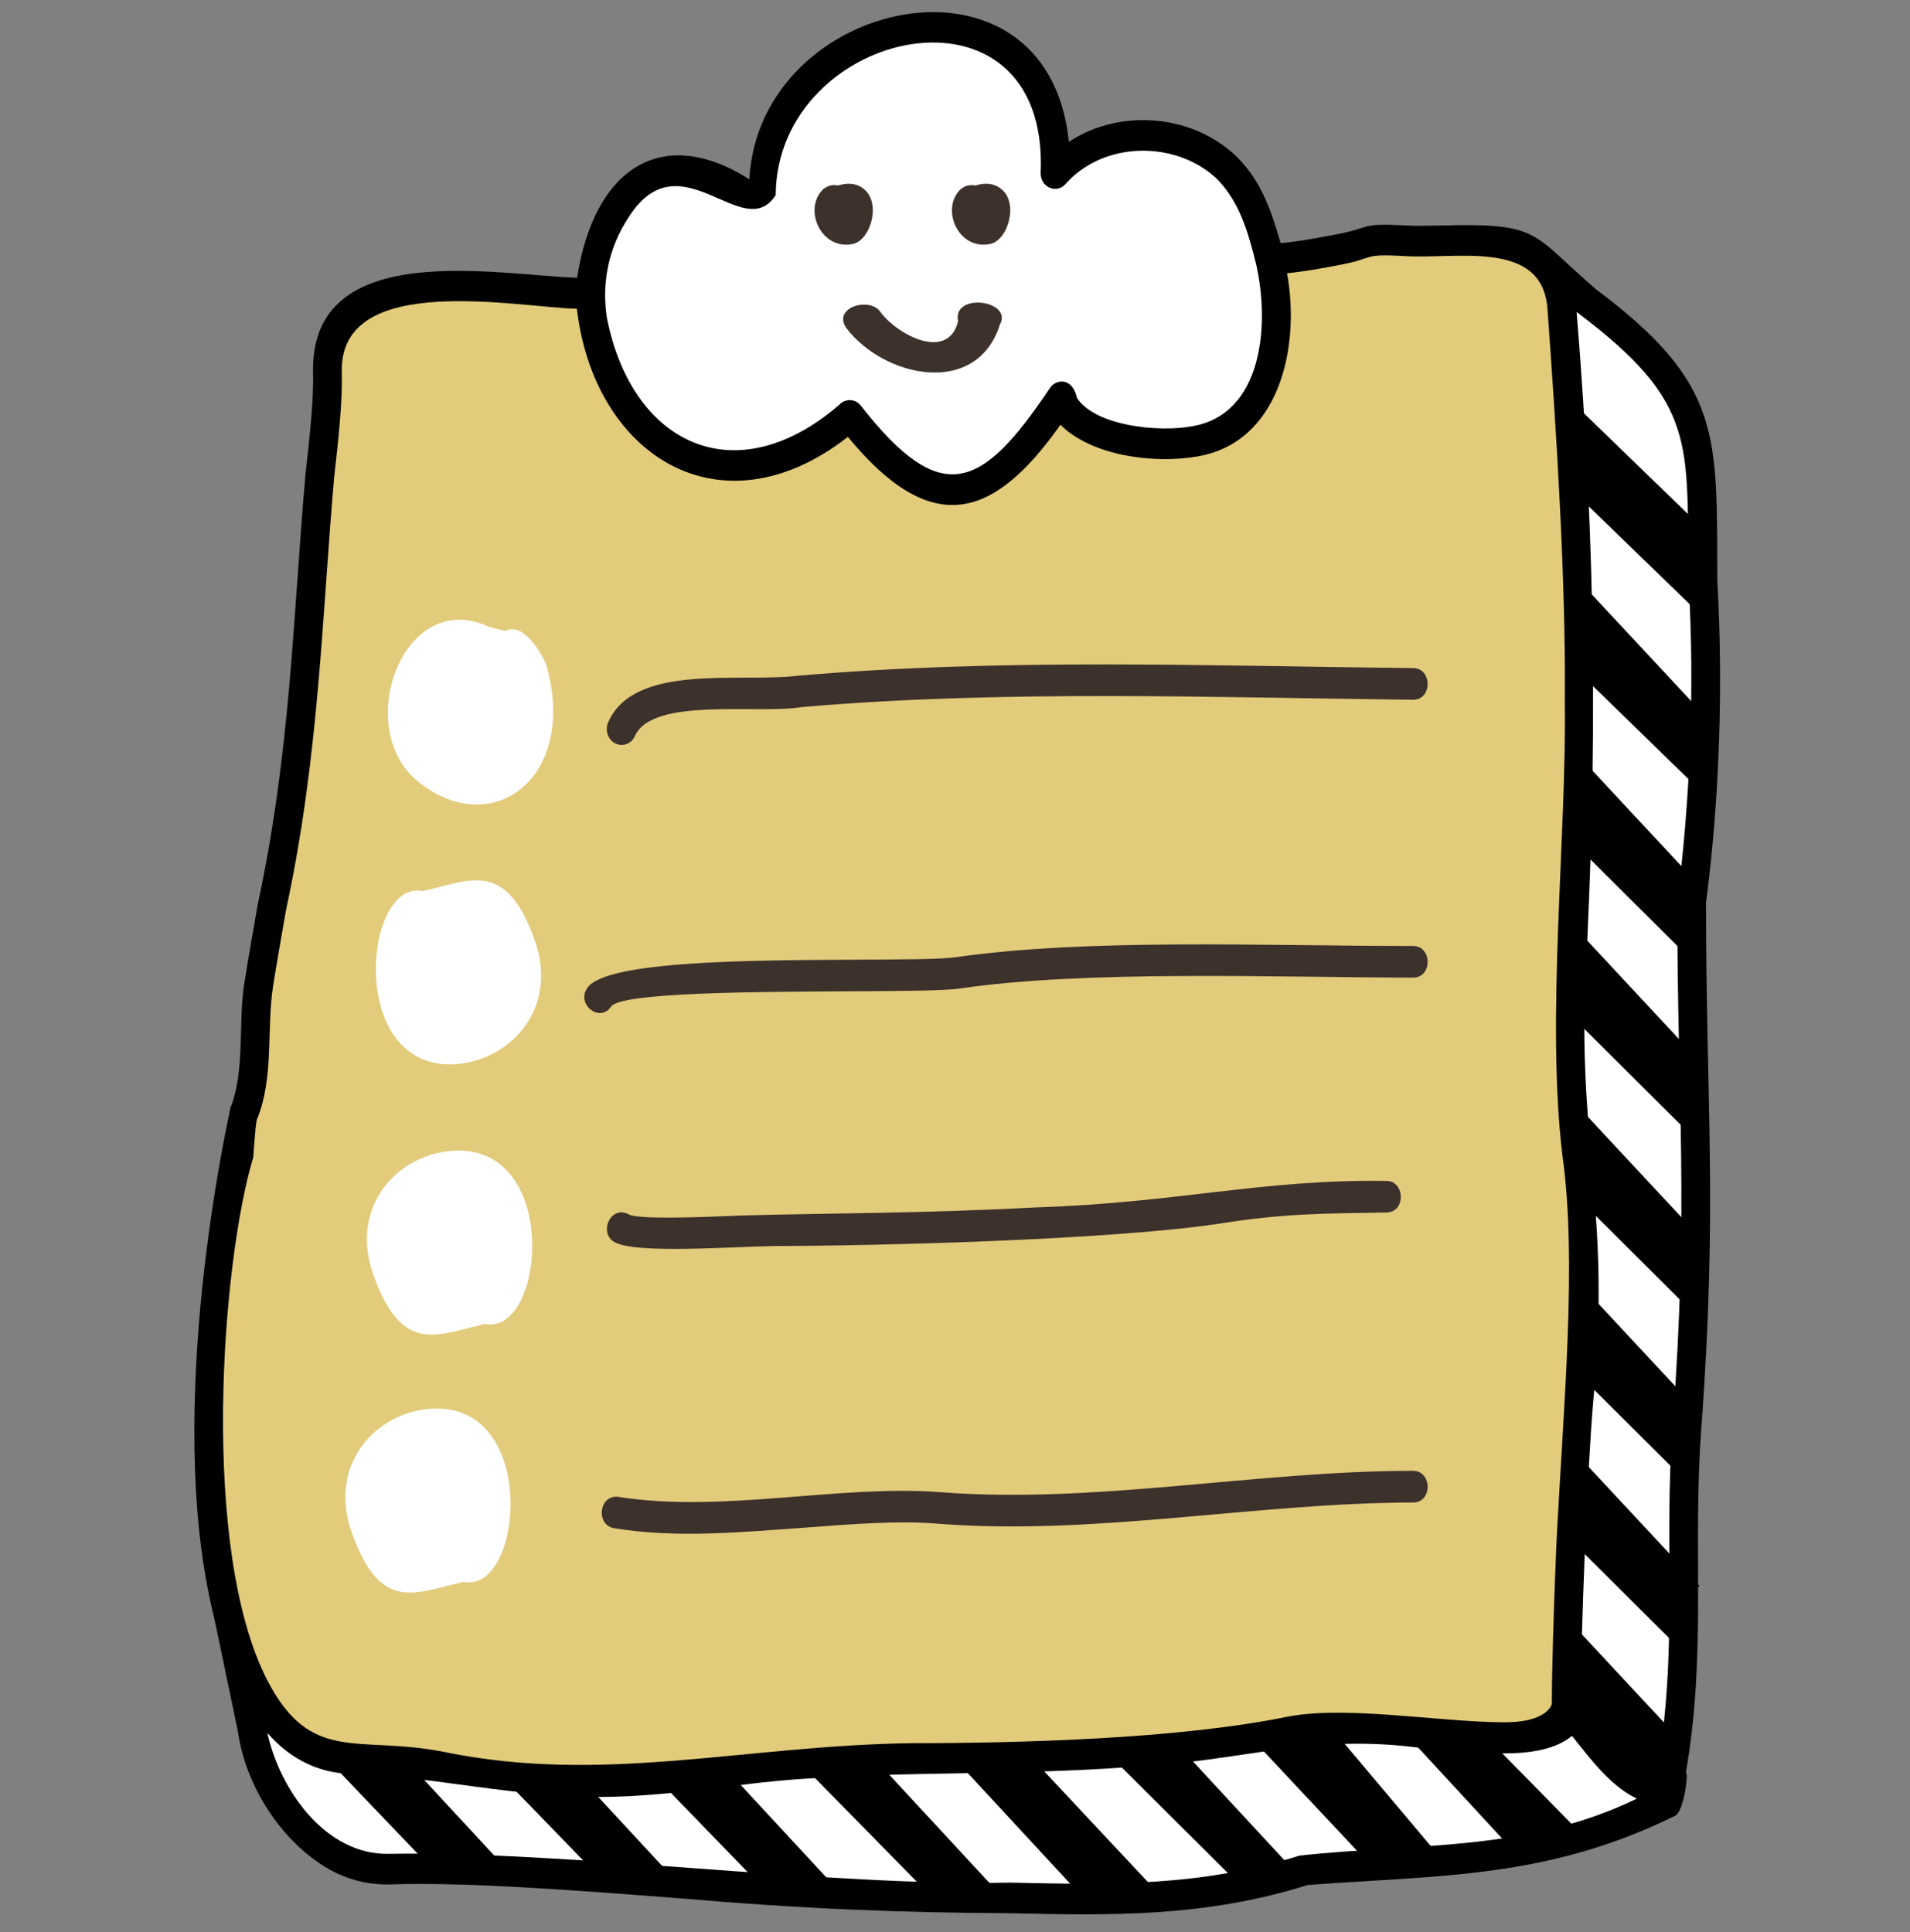 <svg xmlns="http://www.w3.org/2000/svg" id="Layer_2" width="23.889in" height="24.167in" viewBox="0 0 1720 1740"><rect x="0" y="0" width="1720" height="1740" fill="#808080" stroke="none"/><path d="M1518.179,1596.378c2.536-.324-1.623,35.335-9.94,39.008-115.033,56.684-212.045,53.322-330.647,62.236-93.311,29.289-177.698,27.452-268.676,25.399-96.689-.471-185.179-3.8-297.887-13.509-95.442-7.346-191.897-14.694-259.649-12.425-17.445.54-33.673-3.242-48.38-10.158-57.282-28.007-99.799-105.802-87.835-166.192-68.936-146.888-33.647-400.89-7.603-523.215,13.517-33.862,6.53-77.521,12.776-114,3.144-19.883,7.404-43.98,11.867-69.481,29.688-137.864,31.696-259.68,42.896-387.063,3.963-35.226,7.513-67.643,6.803-92.496-1.647-120.853,165.454-86.683,237.811-84.319,15.493-99.889,77.296-138.136,155.08-88.715,8.703-164.5,268.923-220.108,287.744-33.714,46.235-30.595,112.446-24.924,152.037,14.264,20.857,21.156,30.173,47.172,38.643,76.937,15.315-1.297,31.949-4.43,49.698-7.78,32.253-6.051,21.128-10.34,62.205-8.179,10.143.648,21.097.324,32.456.108,90.816-2.466,80.708,6.977,139.864,57.597,113.717,85.281,108.49,130.307,109.027,261.608,5.454,97.59,1.905,197.271-10.033,289.808h-.101c-.192,181.513,10.712,271.669-4.26,474.372-8.083,108.824,5.054,200.665-13.895,309.909h0Z"></path><path d="M1130.905,236.872c-7.164-28.784-14.697-54.316-33.976-74.668-30.054-29.741-81.179-34.846-117.147-13.182-7.505,4.43-14.301,9.941-20.184,16.641-2.536,2.918-6.187,4.646-10.143,4.43-7.1-.432-12.577-6.916-12.273-14.479,7.719-184.229-237.722-131.432-238.649,20.101-29.111,45.142-85.328-52.361-131.857,19.019-19.373,29.064-24.951,61.049-20.083,91.954,22.612,113.41,115.53,158.483,209.141,77.908,5.395-5.795,14.509-5.768,19.473.758,72.89,93.163,109.042,75.287,169.989-15.452,1.927-3.134,4.97-5.295,8.621-6.052,9.005-1.742,14.34,6.377,16.024,14.588,16.748,25.3,73.497,30.991,103.454,25.502,64.642-10.77,70.302-93.232,57.611-147.067v0Z" fill="#fff"></path><path d="M1423.448,1530.571c20.472,23.927,41.368,58.443,68.259,66.563,19.943-109.098,6.31-203.948,14.504-312.827,15.014-202.731,4.013-290.723,4.26-472.211h0c11.489-92.274,15.818-190.451,10.138-288.946-2.098-124.181,9.427-159.417-100.812-242.156,17.141,209.682,19.029,395.702,7.503,606.419-4.998,149.42,23.339,208.245,7.405,375.068-5.14,57.931-11.073,209.405-11.257,268.091h-0Z" fill="#fff"></path><path d="M240.725,1560.61c10.989,50.486,52.197,110.492,109.844,108.922,160.381-2.748,394.274,29.352,558.855,25.929,88.848,1.949,171.307,3.894,260.866-24.309,104.561-11.555,203.623-2.841,303.769-51.327-23.289-11.017-40.905-34.455-58.421-56.514-30.352,24.888-90.054,13.391-133.375,11.24-101.687-14.183-162.618,11.882-263.909,16.748-126.362,9.482-251.263,1.386-364.016,18.046-40.976,4.645-78.402,8.967-114.104,8.967-66.621,1.26-158.302-18.857-217.66-20.749-32.779,1.094-60.559-12.437-81.85-36.954h0Z" fill="#fff"></path><path d="M763.542,393.447c-114.803,89.516-228.624,16.574-244.03-115.405-52.269-1.005-212.568-34.214-211.747,55.678.813,27.344-2.838,60.518-6.895,96.501-11.082,127.726-13.55,251.14-43.215,388.898-4.252,24.314-8.309,47.222-11.758,69.05-6.039,39.413,1.051,82.246-14.606,120.268-1.202,3.833-3.075,31.449-3.247,33.93-28.221,93.147-48.473,352.664,12.883,471.347,39.4,75.624,81.472,48.654,159.035,64.079,143.365,29.438,269.415-5.749,420.612-7.895,97.002-.03,239.297-3.689,337.341-23.55,52.698-10.819,137.214,4.407,195.346,4.754,38.45.512,44.221-14.803,44.221-17.181,0-29.716,1.724-86.662,4.057-142.96,6.489-126.753,18.853-255.109,5.473-350.322-14.881-123.273,3.812-287.164,2.133-408.35,1.082-107.025-7.37-241.383-15.617-354.213-4.711-63.455-82.959-44.08-129.725-47.546-37.933-2.052-25.388,2.02-56.424,7.855-16.837,3.242-32.761,6.159-48.38,7.672,12.177,65.787-6.468,152.919-81.345,165.112-38.791,6.676-94.637-.611-122.723-28.635-61.801,87.831-117.587,100.444-191.39,10.914h0Z" fill="#e2cb7b"></path><path d="M761.817,295.007c-11.925-18.447,21.59-27.91,31.024-14.046,14.82,20.245,60.642,45.019,69.946,8.428-5.51-26.399,49.691-19.12,37.652,2.918-20.929,65.999-104.773,47.728-138.622,2.701h0Z" fill="#3c312b"></path><path d="M764.556,192.352c.203-.108-.203-.108-.811-.108l.811.108Z" fill="red"></path><path d="M761.412,192.46c.703.147,2.172.198,3.144-.108-.949-.157-1.918-.205-2.941-.324l-.203.432h0Z" fill="red"></path><path d="M741.431,170.309c3.854-3.026,8.216-4.322,13.084-3.242,10.244-3.134,17.851-1.405,23.227,3.026,15.841,12.15,6.757,45.642-9.534,49.599-29.211,6.19-45.318-31.935-26.776-49.383h0Z" fill="#3c312b"></path><path d="M865.17,170.309c3.854-3.026,8.216-4.322,13.084-3.242,10.244-3.134,17.851-1.405,23.227,3.026,15.841,12.15,6.757,45.642-9.534,49.599-29.211,6.19-45.318-31.935-26.776-49.383h0Z" fill="#3c312b"></path><path d="M909.189,193.865l.101-.108-.101.108Z" fill="red"></path><path d="M909.29,193.433l-.101.432.101-.108c.04-.285.285-1.269,0-.324h0Z" fill="red"></path><g><path d="M571.876,662.622c-3.033,7.131-10.982,10.252-17.676,6.909-6.694-3.232-9.622-11.7-6.589-18.832,23.198-53.874,118.396-35.753,170.587-42.119,185.771-16.088,371.617-8.82,554.328-6.906,17.214-.009,17.74,28.404-.001,28.522-174.199-1.887-368.563-9.232-550.352,6.578-39.951,6.629-134.43-9.222-150.297,25.848h-0Z" fill="#3c312b"></path><path d="M550.435,906.429c-10.607,15.279-31.763-2.267-21.544-16.715,16.733-24.402,145.275-24.96,240.138-25.405,42.777-.223,78.547-.334,91.517-2.229,119.86-17.168,277.88-10.158,411.981-10.14,17.252.002,17.711,28.407-.001,28.526-125.703-.308-294.896-6.915-408.424,9.806-14.433,2.006-51.04,2.229-94.968,2.451-89.216.446-209.913,1.003-218.698,13.706h0Z" fill="#3c312b"></path><path d="M1248.261,1063.544c17.077-.25,18.007,28.046.417,28.415-55.949,1.029-90.514.437-151.969,10.252-98.201,14.585-308.55,19.859-399.116,19.946-38.757.571-124.781,7.287-144.125-3.454-14.845-8.314-3.574-33.786,12.657-25.071,8.471,4.921,66.05,2.536,103.021,1.002,77.285-2.189,159.567-1.68,263.358-7.244,127.58-4.038,203.996-25.513,315.758-23.845h-0Z" fill="#3c312b"></path><path d="M1272.526,1324.622c17.137-.016,17.808,28.481-.001,28.526-141.687.201-286.3,30.203-428.4,19.054-35.875-2.897-76.56.334-119.024,3.566-55.764,3.885-115.406,9.936-172.574.447-16.318-3.406-12.947-30.108,4.08-28.193,93.453,14.945,197.863-11.018,289.4-4.234,140.522,11.027,285.639-19.223,426.519-19.166Z" fill="#3c312b"></path></g><g><path d="M440.475,564.633c4.767,1.189,9.636,2.485,14.91,3.566,16.154-8.84,33.367,22.08,36.614,30.797,29.336,103.452-52.224,161.133-119.483,101.466-53.666-50.604-7.369-171.641,67.959-135.828Z" fill="#fff"></path><g><path d="M380.836,802.467c42.956-9.684,74.423-28.561,100.411,43.547,21.631,59.16-18.052,106.571-67.853,112.164-101.78,10.078-86.638-167.143-32.557-155.712h0Z" fill="#fff"></path><path d="M436.925,1192.339c-43.112,9.489-74.406,28.659-100.513-43.655-21.531-59.063,18.044-106.75,67.955-112.056,101.355-10.399,86.949,166.602,32.558,155.711h0Z" fill="#fff"></path><path d="M417.451,1424.662c-43.096,9.484-74.421,28.665-100.411-43.655-21.686-59.06,17.956-106.749,67.853-112.056,101.331-10.406,86.979,166.598,32.557,155.712h0Z" fill="#fff"></path></g></g><path d="M389.095,1683l-99.873-104.448c19.188-4.556,52.268,6.024,71.411,1.355l97.322,105.113c-19.823,4.117-39.893-3.621-59.929-.534l-8.931-1.487h0Z"></path><path d="M545.428,1696.384l-101.269-104.448c19.188-4.556,52.268,6.024,71.411,1.355l97.322,105.113c-19.823,4.117-39.893-3.621-59.929-.534l-7.535-1.487h0Z"></path><path d="M692.687,1706.05l-104.06-107.422c19.188-4.556,52.268,6.024,71.411,1.355l97.322,105.113c-21.277,4.793-43.596-5.705-64.672.953h0Z"></path><path d="M829.478,1698.614l-104.758-106.678c19.188-4.556,52.268,6.024,71.411,1.355l97.322,105.113c-21.126,4.351-42.739-4.644-63.975.21h0Z"></path><path d="M977.087,1710.883l-116.274-125.639c19.188-4.556,52.268,6.024,71.411,1.355l107.675,114.989c-19.823,4.117-62.812,9.294-62.812,9.294Z"></path><path d="M1115.273,1696.384l-118.367-117.831c19.188-4.556,52.268,6.024,71.411,1.355l97.322,105.113c-19.823,4.117-50.365,11.363-50.365,11.363Z"></path><path d="M1231.534,1676.922l-98.535-105.062c19.188-4.556,48.44-8.983,67.583-13.652l101.15,120.12c-19.823,4.117-39.893-3.621-59.929-.534l-10.269-.873Z"></path><path d="M1364.628,1668.678l-95.536-103.51c19.188-4.556,52.268,6.024,71.411,1.355l90.672,92.262c-23.084,3.563-43.192,15.964-66.547,9.893h-0Z"></path><path d="M1479.26,1607.614l-73.393-72.859c19.188-4.556-12.862-71.452,6.281-76.121l104.425,112.09c-23.948,6.952,2.123,48.856-37.313,36.89Z"></path><path d="M1515.788,1487.912l-95.788-95.36c19.188-4.556-12.862-71.452,6.281-76.121l104.425,112.09c-19.823,4.117-14.918,59.391-14.918,59.391h-0Z"></path><path d="M1515.788,1331.488l-95.788-95.36c19.188-4.556-12.862-71.452,6.281-76.121l104.425,112.09c-19.823,4.117-14.918,59.391-14.918,59.391h-0Z"></path><path d="M1515.788,1173.391l-95.788-95.36c19.188-4.556-12.862-71.452,6.281-76.121l104.425,112.09c-19.823,4.117-14.918,59.391-14.918,59.391h-0Z"></path><path d="M1515.788,1015.294l-95.788-95.36c19.188-4.556-12.862-71.452,6.281-76.121l104.425,112.09c-19.823,4.117-14.918,59.391-14.918,59.391h-0Z"></path><path d="M1515.788,857.197l-95.788-95.36c19.188-4.556-12.862-71.452,6.281-76.121l104.425,112.09c-19.823,4.117-14.918,59.391-14.918,59.391h-0Z"></path><path d="M1529.92,710.812l-109.921-107.071c19.188-4.556-12.862-71.452,6.281-76.121l104.425,112.09-.785,71.102Z"></path><path d="M1533.061,555.224l-113.062-109.58c19.188-4.556-20.713-76.471-1.57-81.14l112.277,108.744c-19.823,4.117,2.356,81.976,2.356,81.976h-0Z"></path><polygon points="187.747 1432.424 217.409 1574.442 232.206 1520.378 187.747 1432.424"></polygon></svg>